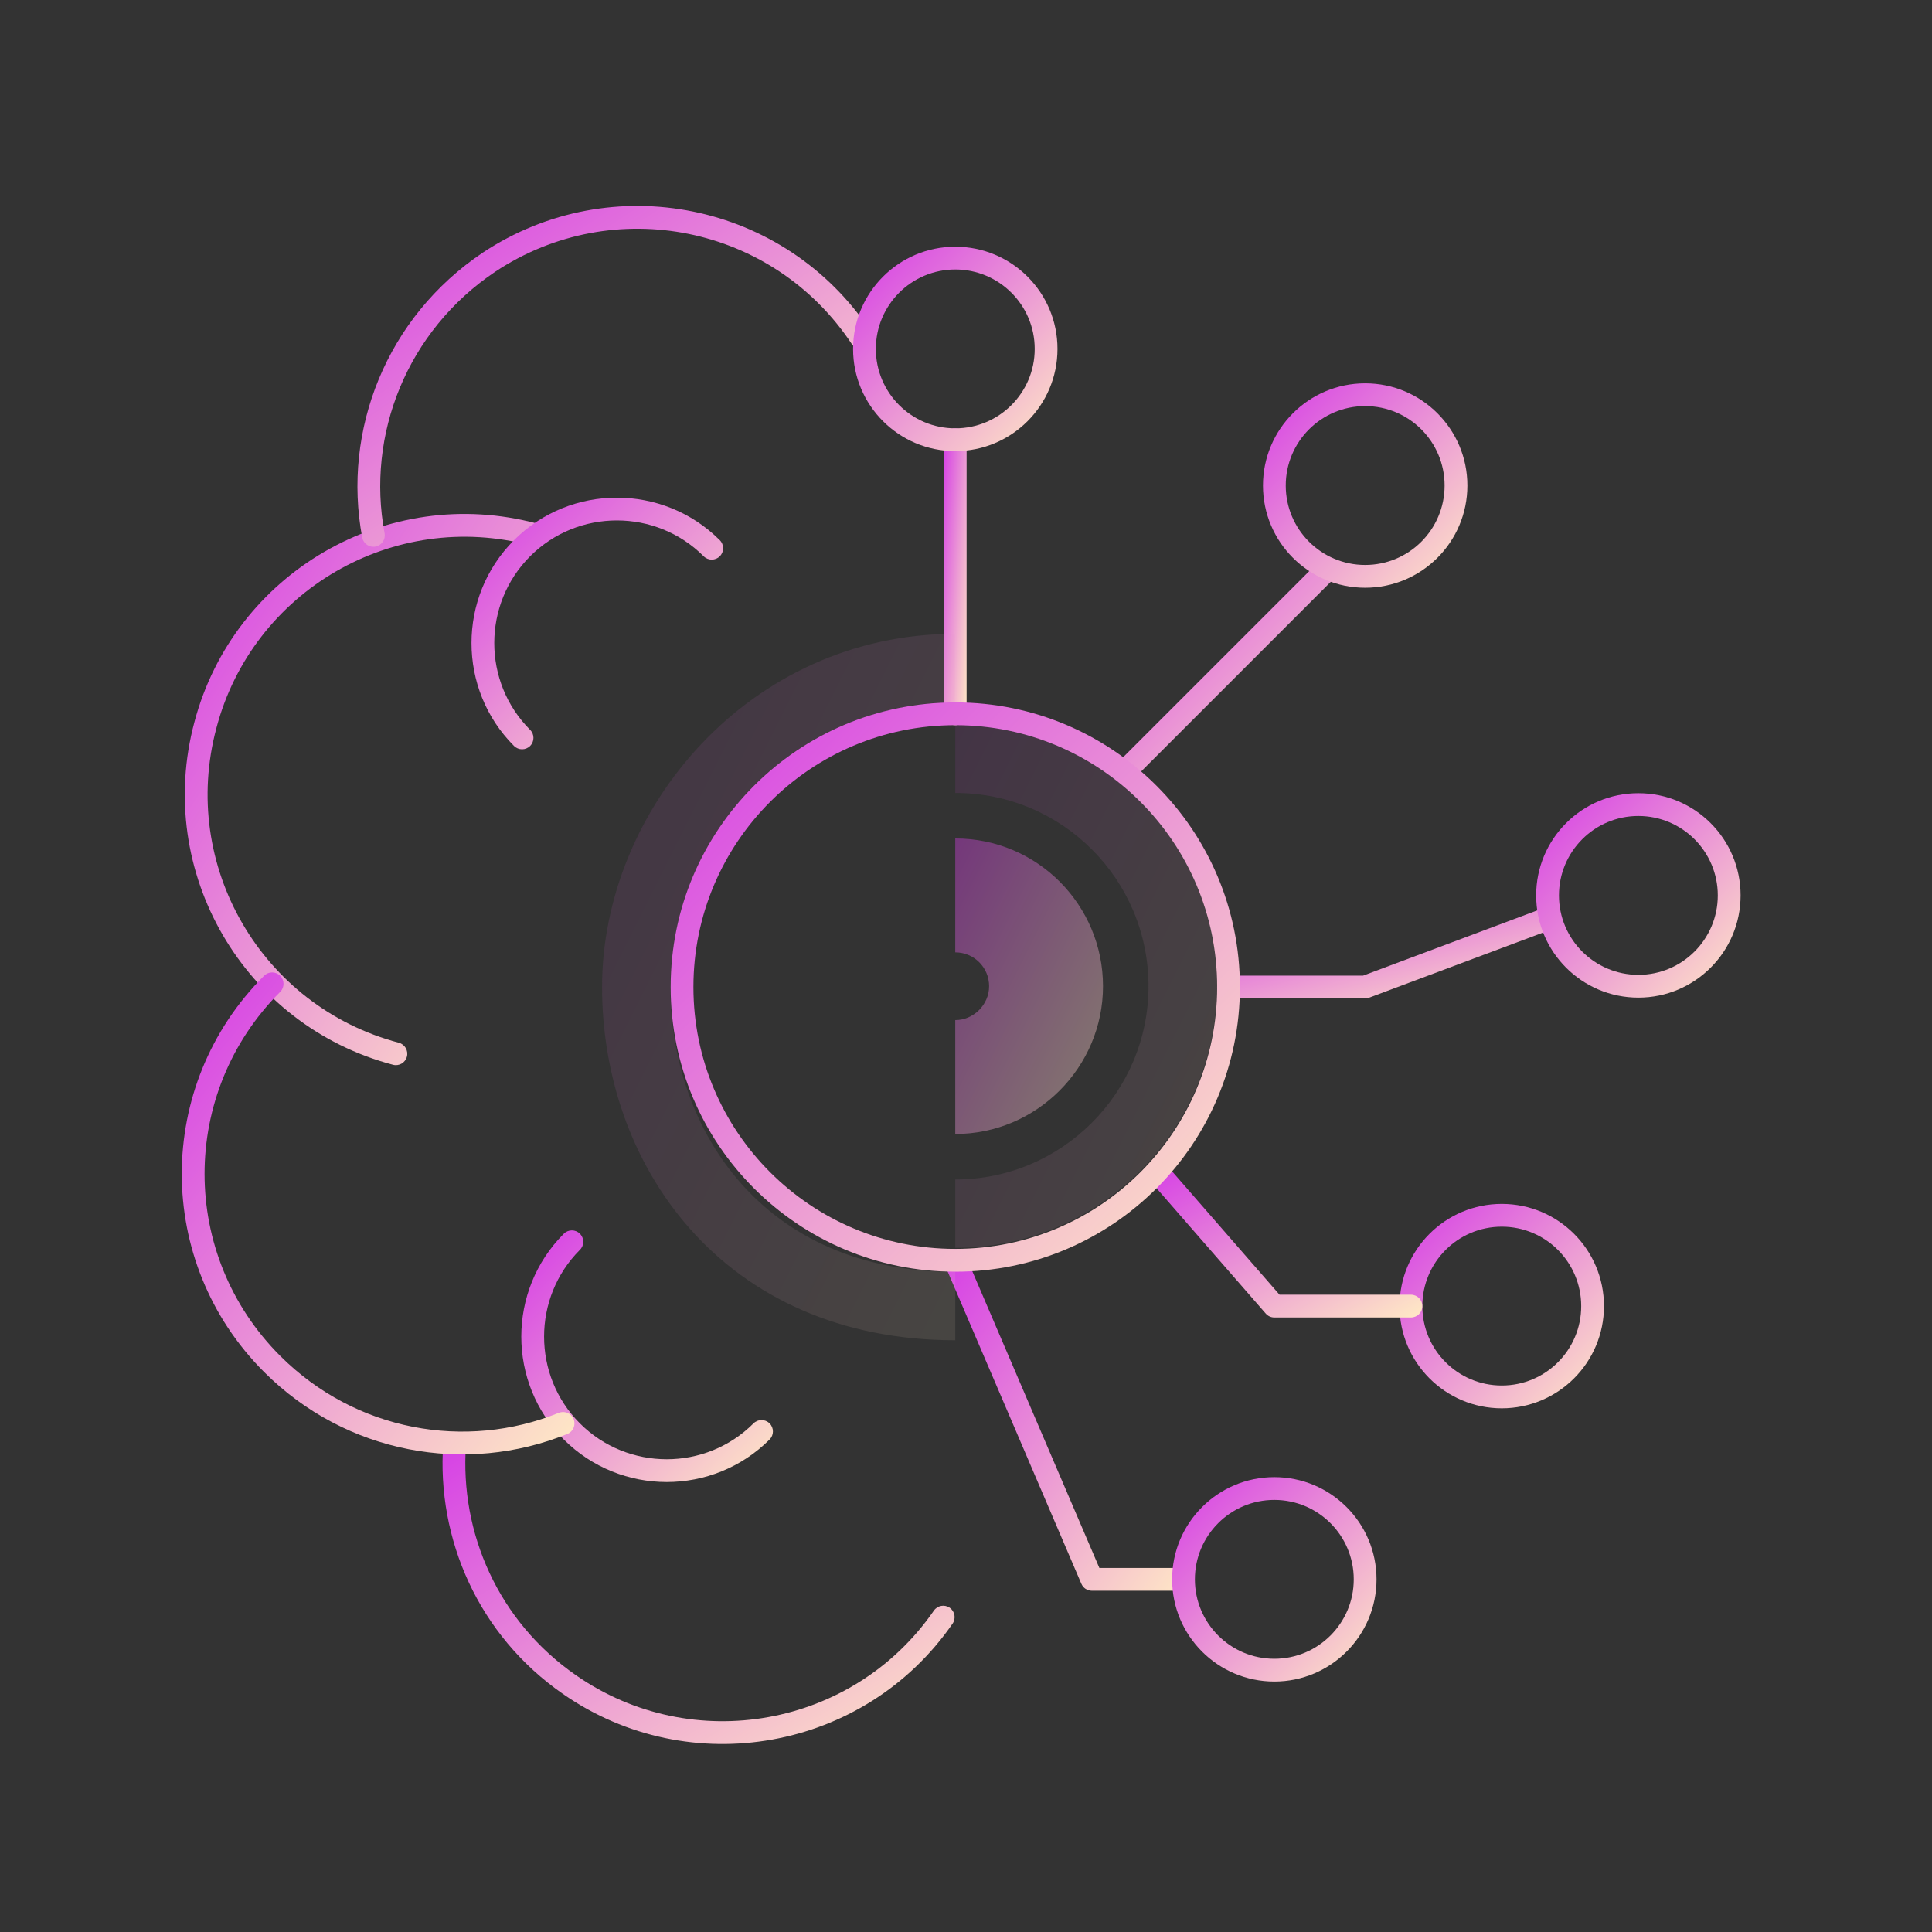 <svg width="80" height="80" viewBox="0 0 80 80" fill="none" xmlns="http://www.w3.org/2000/svg">
<rect x="0" y="0" width="80" height="80" fill="#333333" stroke="none"/>
<path opacity="0.1" fill-rule="evenodd" clip-rule="evenodd" d="M47.557 40.838C47.557 36.424 43.995 32.835 39.555 32.835V30.005C45.564 30.005 50.388 34.868 50.388 40.838C50.388 46.81 45.528 51.67 39.555 51.67V48.84C43.965 48.84 47.557 45.248 47.557 40.838Z" fill="url(#paint0_linear_12897_3847)"/>
<path fill-rule="evenodd" clip-rule="evenodd" d="M21.995 22.591C16.291 21.061 10.46 24.471 8.962 30.142L8.962 30.144C7.432 35.848 10.842 41.679 16.514 43.177C16.765 43.243 16.916 43.502 16.849 43.753C16.783 44.005 16.525 44.156 16.273 44.089C10.098 42.459 6.386 36.111 8.05 29.901C9.681 23.726 16.029 20.014 22.239 21.68C22.491 21.747 22.64 22.006 22.573 22.257C22.505 22.509 22.247 22.658 21.995 22.591Z" fill="url(#paint1_linear_12897_3847)"/>
<path fill-rule="evenodd" clip-rule="evenodd" d="M24.013 51.086C24.198 51.271 24.198 51.569 24.013 51.753C22.035 53.732 22.035 56.961 24.013 58.94C25.992 60.919 29.221 60.919 31.2 58.94C31.384 58.756 31.683 58.756 31.867 58.94C32.051 59.124 32.051 59.423 31.867 59.607C29.52 61.954 25.694 61.954 23.346 59.607C20.999 57.26 20.999 53.434 23.346 51.086C23.531 50.902 23.829 50.902 24.013 51.086Z" fill="url(#paint2_linear_12897_3847)"/>
<path fill-rule="evenodd" clip-rule="evenodd" d="M29.138 23.034C27.159 21.055 23.93 21.055 21.951 23.034C19.972 25.013 19.972 28.242 21.951 30.221C22.135 30.405 22.135 30.703 21.951 30.888C21.767 31.072 21.468 31.072 21.284 30.888C18.937 28.54 18.937 24.714 21.284 22.367C23.631 20.02 27.457 20.02 29.805 22.367C29.989 22.551 29.989 22.85 29.805 23.034C29.62 23.218 29.322 23.218 29.138 23.034Z" fill="url(#paint3_linear_12897_3847)"/>
<path fill-rule="evenodd" clip-rule="evenodd" d="M18.857 59.336C19.116 59.354 19.312 59.58 19.294 59.84C19.039 63.475 20.633 67.139 23.851 69.369L23.852 69.37C28.663 72.716 35.324 71.536 38.669 66.693C38.817 66.479 39.111 66.425 39.325 66.573C39.539 66.722 39.593 67.015 39.445 67.23C35.801 72.504 28.551 73.787 23.313 70.144C19.809 67.715 18.076 63.725 18.353 59.774C18.371 59.514 18.597 59.318 18.857 59.336Z" fill="url(#paint4_linear_12897_3847)"/>
<path fill-rule="evenodd" clip-rule="evenodd" d="M11.602 40.404C11.786 40.588 11.786 40.887 11.602 41.071C7.427 45.246 7.427 51.969 11.602 56.144C14.726 59.268 19.282 60.065 23.138 58.503C23.38 58.406 23.655 58.522 23.753 58.764C23.85 59.005 23.734 59.28 23.492 59.378C19.295 61.078 14.334 60.21 10.935 56.811C6.391 52.268 6.391 44.947 10.935 40.404C11.119 40.22 11.418 40.22 11.602 40.404Z" fill="url(#paint5_linear_12897_3847)"/>
<path fill-rule="evenodd" clip-rule="evenodd" d="M20.515 11.246C25.422 7.996 32.017 9.335 35.268 14.242C35.412 14.459 35.704 14.519 35.922 14.375C36.139 14.231 36.198 13.938 36.054 13.721C32.516 8.379 25.335 6.922 19.993 10.46L19.993 10.46L19.991 10.462C16.004 13.131 14.165 17.814 14.998 22.255C15.046 22.511 15.292 22.68 15.548 22.632C15.804 22.584 15.973 22.337 15.925 22.081C15.16 18.004 16.848 13.702 20.515 11.246Z" fill="url(#paint6_linear_12897_3847)"/>
<path fill-rule="evenodd" clip-rule="evenodd" d="M64.523 37.877C64.615 38.121 64.491 38.392 64.247 38.484L56.693 41.312C56.64 41.332 56.584 41.342 56.527 41.342H50.87C50.61 41.342 50.398 41.131 50.398 40.871C50.398 40.61 50.61 40.399 50.87 40.399H56.442L63.916 37.6C64.16 37.509 64.432 37.633 64.523 37.877Z" fill="url(#paint7_linear_12897_3847)"/>
<path fill-rule="evenodd" clip-rule="evenodd" d="M39.368 51.752C39.608 51.65 39.885 51.761 39.987 52L45.522 64.925H48.972C49.232 64.925 49.443 65.137 49.443 65.397C49.443 65.658 49.232 65.869 48.972 65.869H45.211C45.022 65.869 44.852 65.756 44.778 65.583L39.12 52.371C39.018 52.132 39.129 51.855 39.368 51.752Z" fill="url(#paint8_linear_12897_3847)"/>
<path fill-rule="evenodd" clip-rule="evenodd" d="M55.23 23.299C55.414 23.483 55.414 23.782 55.23 23.966L46.977 32.219C46.793 32.404 46.494 32.404 46.31 32.219C46.126 32.035 46.126 31.736 46.31 31.552L54.563 23.299C54.747 23.115 55.046 23.115 55.23 23.299Z" fill="url(#paint9_linear_12897_3847)"/>
<path fill-rule="evenodd" clip-rule="evenodd" d="M39.554 17.736C39.814 17.736 40.025 17.948 40.025 18.208V29.556C40.025 29.816 39.814 30.028 39.554 30.028C39.293 30.028 39.082 29.816 39.082 29.556V18.208C39.082 17.948 39.293 17.736 39.554 17.736Z" fill="url(#paint10_linear_12897_3847)"/>
<path fill-rule="evenodd" clip-rule="evenodd" d="M67.841 33.788C66.025 33.788 64.553 35.261 64.553 37.077C64.553 38.893 66.025 40.366 67.841 40.366C69.658 40.366 71.13 38.893 71.13 37.077C71.13 35.261 69.658 33.788 67.841 33.788ZM63.609 37.077C63.609 34.739 65.504 32.845 67.841 32.845C70.179 32.845 72.074 34.739 72.074 37.077C72.074 39.414 70.179 41.309 67.841 41.309C65.504 41.309 63.609 39.414 63.609 37.077Z" fill="url(#paint11_linear_12897_3847)"/>
<path fill-rule="evenodd" clip-rule="evenodd" d="M56.529 16.816C54.713 16.816 53.24 18.289 53.24 20.105C53.24 21.922 54.713 23.394 56.529 23.394C58.345 23.394 59.818 21.922 59.818 20.105C59.818 18.289 58.345 16.816 56.529 16.816ZM52.297 20.105C52.297 17.768 54.192 15.873 56.529 15.873C58.866 15.873 60.761 17.768 60.761 20.105C60.761 22.442 58.866 24.337 56.529 24.337C54.192 24.337 52.297 22.442 52.297 20.105Z" fill="url(#paint12_linear_12897_3847)"/>
<path fill-rule="evenodd" clip-rule="evenodd" d="M39.556 11.159C37.74 11.159 36.267 12.632 36.267 14.448C36.267 16.264 37.74 17.737 39.556 17.737C41.373 17.737 42.845 16.264 42.845 14.448C42.845 12.632 41.373 11.159 39.556 11.159ZM35.324 14.448C35.324 12.111 37.219 10.216 39.556 10.216C41.894 10.216 43.788 12.111 43.788 14.448C43.788 16.785 41.894 18.68 39.556 18.68C37.219 18.68 35.324 16.785 35.324 14.448Z" fill="url(#paint13_linear_12897_3847)"/>
<path fill-rule="evenodd" clip-rule="evenodd" d="M62.185 50.794C60.369 50.794 58.896 52.266 58.896 54.083C58.896 55.899 60.369 57.371 62.185 57.371C64.002 57.371 65.474 55.899 65.474 54.083C65.474 52.266 64.002 50.794 62.185 50.794ZM57.953 54.083C57.953 51.745 59.848 49.851 62.185 49.851C64.523 49.851 66.417 51.745 66.417 54.083C66.417 56.42 64.523 58.315 62.185 58.315C59.848 58.315 57.953 56.42 57.953 54.083Z" fill="url(#paint14_linear_12897_3847)"/>
<path fill-rule="evenodd" clip-rule="evenodd" d="M52.767 62.108C50.951 62.108 49.478 63.581 49.478 65.397C49.478 67.213 50.951 68.686 52.767 68.686C54.584 68.686 56.056 67.213 56.056 65.397C56.056 63.581 54.584 62.108 52.767 62.108ZM48.535 65.397C48.535 63.06 50.43 61.165 52.767 61.165C55.105 61.165 56.999 63.06 56.999 65.397C56.999 67.734 55.105 69.629 52.767 69.629C50.43 69.629 48.535 67.734 48.535 65.397Z" fill="url(#paint15_linear_12897_3847)"/>
<path fill-rule="evenodd" clip-rule="evenodd" d="M47.732 48.303C47.929 48.131 48.227 48.152 48.398 48.348L52.982 53.611H58.425C58.685 53.611 58.897 53.822 58.897 54.083C58.897 54.343 58.685 54.554 58.425 54.554H52.767C52.631 54.554 52.501 54.495 52.412 54.392L47.686 48.968C47.515 48.772 47.536 48.474 47.732 48.303Z" fill="url(#paint16_linear_12897_3847)"/>
<path fill-rule="evenodd" clip-rule="evenodd" d="M39.556 30.028C33.567 30.028 28.713 34.883 28.713 40.871C28.713 46.86 33.567 51.714 39.556 51.714C45.544 51.714 50.399 46.86 50.399 40.871C50.399 34.883 45.544 30.028 39.556 30.028ZM27.77 40.871C27.77 34.362 33.046 29.085 39.556 29.085C46.065 29.085 51.342 34.362 51.342 40.871C51.342 47.381 46.065 52.658 39.556 52.658C33.046 52.658 27.77 47.381 27.77 40.871Z" fill="url(#paint17_linear_12897_3847)"/>
<path opacity="0.4" fill-rule="evenodd" clip-rule="evenodd" d="M40.957 40.837C40.957 40.063 40.335 39.435 39.555 39.435V34.719C42.967 34.719 45.673 37.485 45.673 40.837C45.673 44.203 42.92 46.956 39.555 46.956V42.24C40.316 42.24 40.957 41.598 40.957 40.837Z" fill="url(#paint18_linear_12897_3847)"/>
<path opacity="0.1" fill-rule="evenodd" clip-rule="evenodd" d="M24.93 40.871C24.93 33.541 31.015 26.244 39.556 26.244V29.074C32.723 29.074 27.76 34.955 27.76 40.871C27.76 43.882 28.76 46.836 30.701 49.02C32.619 51.177 35.529 52.667 39.556 52.667V55.497C34.764 55.497 31.069 53.693 28.586 50.9C26.126 48.133 24.93 44.482 24.93 40.871Z" fill="url(#paint19_linear_12897_3847)"/>
<defs>
<linearGradient id="paint0_linear_12897_3847" x1="39.555" y1="30.005" x2="56.887" y2="38.671" gradientUnits="userSpaceOnUse">
<stop stop-color="#D53DE6"/>
<stop offset="1" stop-color="#FFEAC5"/>
</linearGradient>
<linearGradient id="paint1_linear_12897_3847" x1="7.652" y1="21.281" x2="28.568" y2="34.969" gradientUnits="userSpaceOnUse">
<stop stop-color="#D53DE6"/>
<stop offset="1" stop-color="#FFEAC5"/>
</linearGradient>
<linearGradient id="paint2_linear_12897_3847" x1="21.586" y1="50.948" x2="32.005" y2="61.368" gradientUnits="userSpaceOnUse">
<stop stop-color="#D53DE6"/>
<stop offset="1" stop-color="#FFEAC5"/>
</linearGradient>
<linearGradient id="paint3_linear_12897_3847" x1="19.523" y1="20.606" x2="29.943" y2="31.026" gradientUnits="userSpaceOnUse">
<stop stop-color="#D53DE6"/>
<stop offset="1" stop-color="#FFEAC5"/>
</linearGradient>
<linearGradient id="paint4_linear_12897_3847" x1="18.324" y1="59.335" x2="29.753" y2="78.152" gradientUnits="userSpaceOnUse">
<stop stop-color="#D53DE6"/>
<stop offset="1" stop-color="#FFEAC5"/>
</linearGradient>
<linearGradient id="paint5_linear_12897_3847" x1="7.527" y1="40.266" x2="27.073" y2="56.19" gradientUnits="userSpaceOnUse">
<stop stop-color="#D53DE6"/>
<stop offset="1" stop-color="#FFEAC5"/>
</linearGradient>
<linearGradient id="paint6_linear_12897_3847" x1="14.801" y1="8.528" x2="27.788" y2="28.16" gradientUnits="userSpaceOnUse">
<stop stop-color="#D53DE6"/>
<stop offset="1" stop-color="#FFEAC5"/>
</linearGradient>
<linearGradient id="paint7_linear_12897_3847" x1="50.398" y1="37.57" x2="52.276" y2="44.614" gradientUnits="userSpaceOnUse">
<stop stop-color="#D53DE6"/>
<stop offset="1" stop-color="#FFEAC5"/>
</linearGradient>
<linearGradient id="paint8_linear_12897_3847" x1="39.082" y1="51.714" x2="52.575" y2="61.59" gradientUnits="userSpaceOnUse">
<stop stop-color="#D53DE6"/>
<stop offset="1" stop-color="#FFEAC5"/>
</linearGradient>
<linearGradient id="paint9_linear_12897_3847" x1="46.172" y1="23.161" x2="55.368" y2="32.358" gradientUnits="userSpaceOnUse">
<stop stop-color="#D53DE6"/>
<stop offset="1" stop-color="#FFEAC5"/>
</linearGradient>
<linearGradient id="paint10_linear_12897_3847" x1="39.082" y1="17.736" x2="40.958" y2="17.88" gradientUnits="userSpaceOnUse">
<stop stop-color="#D53DE6"/>
<stop offset="1" stop-color="#FFEAC5"/>
</linearGradient>
<linearGradient id="paint11_linear_12897_3847" x1="63.609" y1="32.845" x2="72.074" y2="41.309" gradientUnits="userSpaceOnUse">
<stop stop-color="#D53DE6"/>
<stop offset="1" stop-color="#FFEAC5"/>
</linearGradient>
<linearGradient id="paint12_linear_12897_3847" x1="52.297" y1="15.873" x2="60.761" y2="24.337" gradientUnits="userSpaceOnUse">
<stop stop-color="#D53DE6"/>
<stop offset="1" stop-color="#FFEAC5"/>
</linearGradient>
<linearGradient id="paint13_linear_12897_3847" x1="35.324" y1="10.216" x2="43.788" y2="18.68" gradientUnits="userSpaceOnUse">
<stop stop-color="#D53DE6"/>
<stop offset="1" stop-color="#FFEAC5"/>
</linearGradient>
<linearGradient id="paint14_linear_12897_3847" x1="57.953" y1="49.851" x2="66.417" y2="58.315" gradientUnits="userSpaceOnUse">
<stop stop-color="#D53DE6"/>
<stop offset="1" stop-color="#FFEAC5"/>
</linearGradient>
<linearGradient id="paint15_linear_12897_3847" x1="48.535" y1="61.165" x2="56.999" y2="69.629" gradientUnits="userSpaceOnUse">
<stop stop-color="#D53DE6"/>
<stop offset="1" stop-color="#FFEAC5"/>
</linearGradient>
<linearGradient id="paint16_linear_12897_3847" x1="47.57" y1="48.187" x2="53.011" y2="57.863" gradientUnits="userSpaceOnUse">
<stop stop-color="#D53DE6"/>
<stop offset="1" stop-color="#FFEAC5"/>
</linearGradient>
<linearGradient id="paint17_linear_12897_3847" x1="27.77" y1="29.085" x2="51.342" y2="52.658" gradientUnits="userSpaceOnUse">
<stop stop-color="#D53DE6"/>
<stop offset="1" stop-color="#FFEAC5"/>
</linearGradient>
<linearGradient id="paint18_linear_12897_3847" x1="39.555" y1="34.719" x2="49.345" y2="39.614" gradientUnits="userSpaceOnUse">
<stop stop-color="#D53DE6"/>
<stop offset="1" stop-color="#FFEAC5"/>
</linearGradient>
<linearGradient id="paint19_linear_12897_3847" x1="24.93" y1="26.244" x2="48.332" y2="37.945" gradientUnits="userSpaceOnUse">
<stop stop-color="#D53DE6"/>
<stop offset="1" stop-color="#FFEAC5"/>
</linearGradient>
</defs>
</svg>
